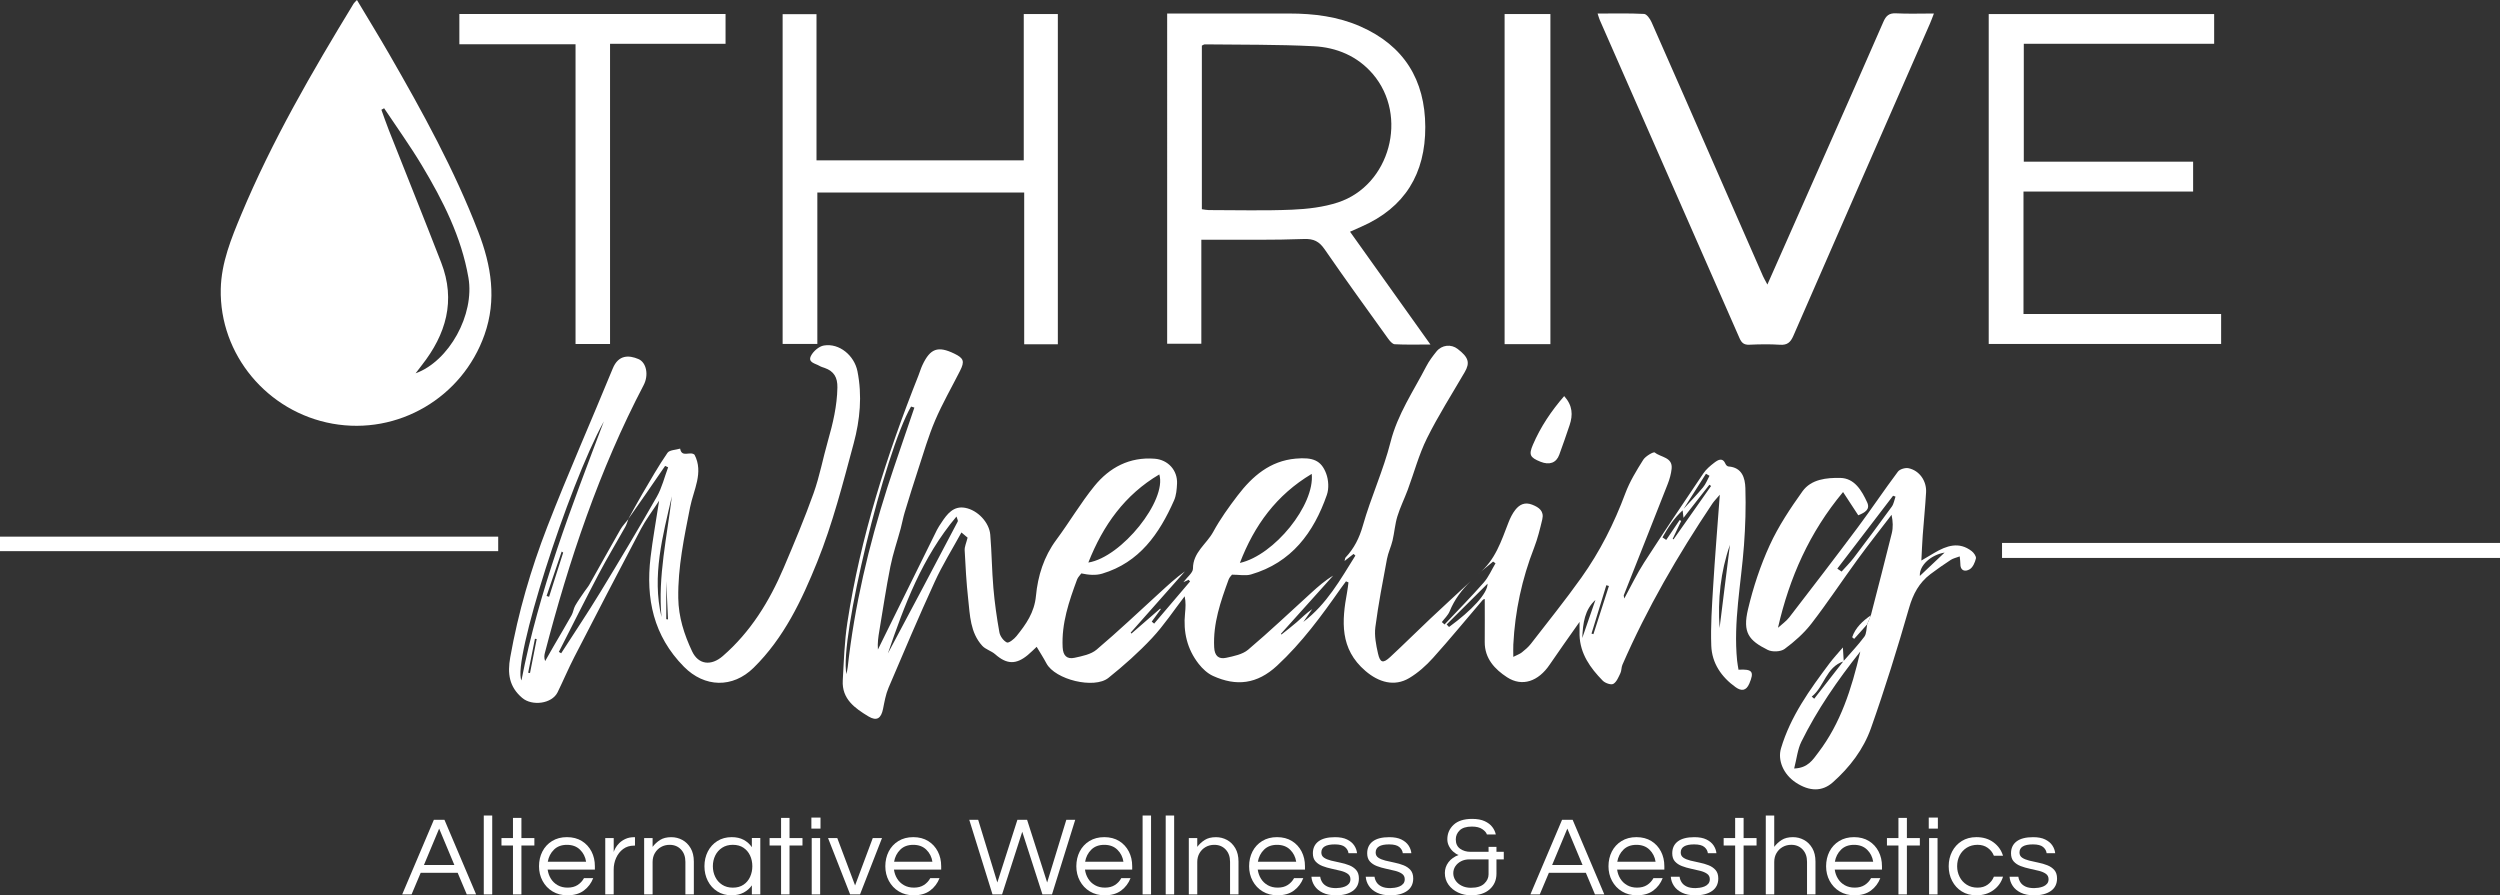<?xml version="1.0" encoding="UTF-8"?>
<svg id="Layer_2" data-name="Layer 2" xmlns="http://www.w3.org/2000/svg" viewBox="0 0 1304.9 467.32">
  <rect x="0" y="0" width="1304.9" height="467.32" fill="#333333" stroke="none"/>
  <defs>
    <style>
      .cls-1 {
        fill: #fff;
        stroke-width: 0px;
      }
    </style>
  </defs>
  <g id="Layer_1-2" data-name="Layer 1">
    <g>
      <g>
        <path class="cls-1" d="M771.86,299.35c8.59-6.9,11.74-16.95,15.52-26.67.9-2.31,2.03-4.63,3.55-6.56,2.18-2.78,4.98-4.19,8.78-2.71,3.66,1.42,6.32,3.4,5.3,7.69-1.19,4.98-2.41,10.02-4.26,14.78-6.36,16.29-9.98,33.12-10.86,50.56-.09,1.81-.01,3.62-.01,6.42,2.03-1.04,3.4-1.49,4.46-2.33,1.69-1.34,3.38-2.78,4.7-4.47,8.87-11.46,17.97-22.76,26.37-34.56,9.66-13.55,17.11-28.33,22.94-43.98,2.3-6.17,5.84-11.95,9.37-17.56,1.2-1.9,5.41-4.3,6.01-3.79,3.11,2.61,9.45,2.37,8.79,8.54-.29,2.73-1.08,5.48-2.09,8.05-7.57,19.32-15.25,38.6-22.87,57.9-.1.25.08.61.25,1.73,3.63-6.65,6.6-12.95,10.35-18.76,10.1-15.63,20.49-31.08,30.9-46.51,1.46-2.16,3.57-3.97,5.67-5.57,1.99-1.52,4.39-3.05,5.99.72.22.53.93,1.16,1.46,1.2,7.13.51,8.67,6.01,8.84,11.3.32,9.93,0,19.92-.73,29.83-1.47,20.05-5.6,39.93-3.59,60.19.16,1.61.49,3.21.73,4.77,7.29-.44,8.3,1.04,5.64,7.25-1.64,3.84-4.13,4.02-7.13,1.88-7.44-5.31-12.38-12.53-12.72-21.65-.38-10.21.34-20.48.96-30.7.95-15.59,2.24-31.15,3.49-48.12-1.81,2.15-3.02,3.34-3.94,4.72-17.91,26.76-34.02,54.52-46.91,84.08-.58,1.34-.4,3.02-1.03,4.32-.99,2.05-1.97,4.63-3.72,5.62-1.19.67-4.28-.42-5.52-1.69-6.47-6.63-11.8-13.98-12.09-23.81-.05-1.77,0-3.54,0-6.85-5.82,8.31-10.83,15.25-15.62,22.34-5.83,8.65-14.28,11.72-22.22,6.54-6.34-4.13-11.73-9.76-11.65-18.43.07-7.46.01-14.92.01-22.41-.02,0-.73.12-1.09.54-8.62,10.07-17.02,20.34-25.89,30.19-3.62,4.03-7.84,7.81-12.47,10.56-7.72,4.58-15.87,2.21-22.8-3.72-13.53-11.56-12.39-26.06-9.59-41.17.31-1.67.48-3.38.71-5.07-.43-.18-.87-.36-1.3-.54-.91,1.22-1.84,2.42-2.71,3.67-10.03,14.31-20.28,28.32-33.26,40.35-10.44,9.67-21.24,10.88-33.42,5.35-2.88-1.31-5.51-3.77-7.49-6.3-6.03-7.7-8.12-16.64-7.13-26.33.29-2.88.49-5.78-.19-8.95-5.64,7.32-10.77,15.11-17.05,21.83-7,7.48-14.75,14.36-22.75,20.77-7.37,5.92-27.82.96-32.37-7.61-1.54-2.91-3.35-5.69-5.08-8.61-1.55,1.44-3.02,2.94-4.62,4.27-6.18,5.14-11.05,4.89-17.03-.39-2.01-1.77-5.02-2.51-6.77-4.44-6.26-6.9-6.39-15.88-7.33-24.44-.93-8.44-1.4-16.94-1.83-25.43-.09-1.86.85-3.77,1.53-6.55-.29-.24-1.27-1.07-3.22-2.71-4.83,8.84-9.94,17-13.91,25.69-8.39,18.32-16.27,36.88-24.15,55.42-1.46,3.44-2.11,7.27-2.85,10.97-.99,4.97-3.28,6.56-7.63,3.93-7.03-4.25-13.94-9.08-13.4-18.74.57-10.11.88-20.31,2.41-30.29,6.83-44.49,20.47-87.07,37.05-128.78.74-1.85,1.28-3.78,2.13-5.58,4.07-8.69,8.08-10.1,16.63-5.97,4.95,2.39,5.51,4.02,2.98,9.01-4.35,8.6-9.18,16.98-12.97,25.82-3.52,8.22-6,16.88-8.8,25.39-2.49,7.55-4.83,15.15-7.14,22.75-.82,2.71-1.29,5.52-2.03,8.26-1.79,6.63-4.06,13.16-5.4,19.87-2.23,11.15-3.89,22.42-5.78,33.64-.52,3.09-.99,6.19-.74,9.74,1.43-2.91,2.87-5.83,4.3-8.74,8.84-17.92,17.67-35.84,26.53-53.74.66-1.34,1.54-2.57,2.36-3.82,2.93-4.46,6.24-8.8,12.3-7.7,6.64,1.21,12.63,7.68,13.16,14.03.78,9.25.83,18.57,1.63,27.82.67,7.76,1.76,15.49,3.14,23.15.36,2.02,2.13,4.45,3.91,5.29.96.45,3.72-1.73,4.98-3.28,4.99-6.18,9.37-12.34,10.19-21.03.98-10.39,4.1-20.48,10.6-29.23,6.84-9.21,12.68-19.2,19.89-28.08,7.91-9.74,18.38-15.31,31.48-14.29,6.94.54,11.99,6.02,11.67,12.99-.14,2.96-.39,6.15-1.57,8.8-7.69,17.39-18.05,32.37-37.48,38.19-3.32,1-7.03.72-10.91-.12-.75,1.05-1.78,2-2.21,3.16-4.22,11.43-8.17,22.89-7.54,35.41.22,4.43,2.29,6.34,6.24,5.47,3.98-.88,8.53-1.75,11.47-4.24,11.28-9.55,22.02-19.73,32.94-29.7,4.21-3.84,8.35-7.75,13.17-11.15-9.43,10.65-18.86,21.3-28.29,31.95.12.17.24.35.36.52,5-4.35,10.01-8.7,15.01-13.04.11.1.22.21.33.31-1.58,2.16-3.15,4.32-4.73,6.48.42.35.84.7,1.26,1.05l18.75-22.01c-.25-.29-.5-.58-.75-.87-.63.29-1.25.58-2.74,1.26,2.07-2.8,5.01-4.95,5-7.09-.03-8.52,7.09-12.79,10.55-19.15,3.64-6.7,8.16-12.98,12.8-19.06,7.68-10.05,16.9-18.02,30.29-19.21,8.98-.8,13.32.91,15.9,7.83,1.24,3.32,1.5,7.8.35,11.1-6.88,19.73-18.44,35.37-39.59,41.53-2.84.83-6.12.11-9.92.11-.3.42-1.34,1.36-1.76,2.53-4.18,11.44-8.18,22.89-7.55,35.4.22,4.46,2.33,6.32,6.25,5.47,3.98-.87,8.53-1.75,11.47-4.23,11.28-9.55,22.01-19.75,32.95-29.69,3.56-3.23,7.15-6.43,11.44-8.97-9.08,10.11-18.17,20.22-27.25,30.33.07.14.15.29.22.43,2.68-2.15,5.43-4.21,8.01-6.47,2.61-2.29,5.05-4.78,8.1-6.82-1.55,2.23-3.1,4.46-4.65,6.69,12.21-9.24,19.36-22.16,27.16-34.61-.31-.29-.62-.59-.94-.88-1.41,1.11-2.83,2.21-4.71,3.69.27-1,.26-1.54.52-1.82,4.49-4.78,7.2-10.17,9.05-16.7,4.16-14.72,10.7-28.79,14.44-43.59,3.68-14.55,11.94-26.51,18.6-39.41,1.44-2.79,3.37-5.36,5.35-7.82,2.82-3.5,7.65-3.98,11.06-1.36,5.73,4.39,6.55,7.19,3.72,12.08-6.67,11.48-13.84,22.72-19.73,34.58-4.24,8.55-6.71,17.97-10.06,26.97-1.73,4.63-3.95,9.1-5.39,13.81-1.24,4.07-1.53,8.42-2.51,12.57-.77,3.26-2.3,6.36-2.91,9.64-2.21,11.82-4.51,23.64-6.06,35.55-.58,4.48.36,9.3,1.38,13.79,1.11,4.9,2.65,5.27,6.33,1.86,7.09-6.57,13.93-13.4,20.96-20.03,7-6.6,14.1-13.09,21.14-19.62-4.7,4.54-8.54,9.62-11.02,15.74-.85,2.09-2.7,3.77-4.09,5.64.47.42.94.84,1.41,1.25,6.83-7.25,13.84-14.35,20.41-21.82,2.57-2.92,4.16-6.71,6.19-10.11-.42-.3-.84-.59-1.26-.89-2.5,2.07-5,4.15-7.5,6.22ZM878.33,266.33c-4.54,4.06-7.67,9.04-10.6,14.16.66.45,1.31.89,1.97,1.34,2.34-3.46,4.67-6.92,7.01-10.38.27.15.54.3.82.45-1.49,3.13-2.98,6.27-4.47,9.4.16.07.32.14.48.2,6.53-9.28,13.05-18.56,19.58-27.84-.3-.21-.59-.43-.89-.64-4.35,5.56-8.7,11.12-13.51,17.28-.21-1.92-.33-3.01-.47-4.12,3.57-3.91,7.27-7.72,10.66-11.78,1.46-1.75,2.28-4.02,3.39-6.05-.62-.36-1.23-.71-1.85-1.07-4.04,6.35-8.08,12.69-12.12,19.04ZM568.07,293.63c17.46-2.83,41.11-32.55,37.04-46-17.96,10.59-29.35,26.49-37.04,46ZM684.67,247.35c-18.44,11-29.97,26.83-37.5,46.48,18-4.02,39.17-30.33,37.5-46.48ZM477.27,212.74c-.58-.18-1.16-.35-1.74-.53-13.74,23.57-37.48,121.53-33.73,139.66.26-1.37.54-2.49.67-3.63,3.54-32.02,10.93-63.2,20.71-93.84,2.17-6.81,4.52-13.56,6.81-20.33,2.41-7.12,4.85-14.22,7.28-21.33ZM499.24,269.61c-17.98,21.36-27.18,46.28-35.81,71.48,12.26-22.92,24.4-45.88,36.47-68.88.26-.49-.35-1.44-.66-2.6ZM902.96,284.39c-4.92,14.09-6.41,28.61-5.41,43.42l5.41-43.42ZM755.09,325.93c.41.45.83.9,1.24,1.34,11.85-8.63,20.22-17.59,20.11-22.61-7.46,7.43-14.4,14.35-21.34,21.27ZM839.8,305.87c-.45-.14-.91-.28-1.36-.41l-7.74,25.25,1,.3c2.7-8.38,5.39-16.76,8.09-25.14ZM832.75,313.16c-5.58,5.06-6.52,11.88-6.87,19.85,2.5-7.22,4.69-13.53,6.87-19.85Z"/>
        <path class="cls-1" d="M186.31,0c5.84,9.78,11.49,18.96,16.87,28.3,17.3,30.03,34.02,60.36,46.51,92.82,6.77,17.58,9.67,35.25,3.2,53.61-11.56,32.81-45.12,52.53-79.29,46.42-34.07-6.09-59.13-36.11-58.37-70.35.31-13.74,5.48-26.35,10.68-38.8,16.1-38.55,37.01-74.55,58.68-110.13.25-.41.67-.73,1.72-1.86ZM200.5,56.5c-.48.26-.95.52-1.43.79,1.29,3.54,2.5,7.11,3.88,10.62,9.11,23.05,18.37,46.05,27.34,69.15,7.72,19.89,2.51,37.5-10.17,53.62-.94,1.2-1.85,2.42-3.19,4.18,17.54-6.37,30.88-30.7,27.58-49.89-3.68-21.35-13.36-40.36-24.34-58.69-6.11-10.19-13.08-19.86-19.67-29.77Z"/>
        <path class="cls-1" d="M627.05,125.13v54.3h-17.84V7.06c1.6,0,3.2,0,4.8,0,19.66,0,39.33,0,58.99,0,12.77,0,25.33,1.56,37.1,6.75,22.71,10,33.76,27.89,33.84,52.42.08,24.36-10.64,42.14-33.35,52.08-1.79.79-3.58,1.6-5.93,2.64,13.91,19.5,27.58,38.68,41.97,58.87-6.91,0-12.8.18-18.66-.14-1.24-.07-2.62-1.8-3.53-3.06-11.08-15.43-22.23-30.8-33-46.44-2.86-4.16-5.69-5.63-10.9-5.43-15.81.6-31.65.33-47.48.39-1.79,0-3.57,0-6.03,0ZM627.32,109.2c1.36.18,2.48.45,3.59.45,14.49.01,28.99.41,43.45-.2,8.07-.34,16.41-1.3,24.03-3.8,27.2-8.94,36.86-45.17,18.17-67.01-8.03-9.39-18.94-13.9-30.84-14.51-18.93-.97-37.92-.73-56.88-.97-.44,0-.88.37-1.52.65v85.4Z"/>
        <path class="cls-1" d="M922.51,148.51c10.4-23.5,20.38-46.01,30.34-68.54,10.1-22.84,20.22-45.67,30.19-68.56,1.37-3.16,2.96-4.64,6.62-4.45,6.3.33,12.63.09,19.77.09-.83,2.13-1.41,3.77-2.11,5.36-23.77,54.29-47.57,108.56-71.26,162.89-1.45,3.33-3.14,4.91-6.97,4.65-5.31-.36-10.66-.26-15.98-.02-2.82.13-4.08-.97-5.16-3.45-24.26-55.35-48.6-110.66-72.91-165.98-.38-.87-.62-1.81-1.16-3.43,8.44,0,16.36-.21,24.25.2,1.39.07,3.14,2.55,3.9,4.27,11.46,25.88,22.77,51.82,34.13,77.74,8.01,18.3,16.03,36.6,24.06,54.89.52,1.18,1.2,2.29,2.28,4.34Z"/>
        <path class="cls-1" d="M327.81,271.14c2.5-4.48,4.91-9.02,7.51-13.44,4.23-7.19,8.36-14.47,13.08-21.34,1.05-1.52,4.34-1.5,6.6-2.2.87,4.98,5.23,1.1,7.53,3.21,4.82,9.33-.53,18.33-2.32,27.37-3.1,15.7-6.41,31.29-6.18,47.42.14,9.92,3.09,19.05,7.23,27.83,3.28,6.94,9.91,7.75,16,2.46,14.55-12.63,24.34-28.58,31.79-46.06,5.48-12.87,10.91-25.78,15.61-38.94,3.16-8.86,4.89-18.23,7.48-27.31,2.61-9.13,4.78-18.26,4.95-27.86.1-5.28-1.79-8.5-6.61-10.22-.94-.33-1.93-.59-2.77-1.1-2.09-1.26-6.16-1.71-4.44-5.18,1.19-2.41,4.21-5.02,6.76-5.44,8.14-1.36,15.92,5.32,17.53,13.44,2.54,12.74,1.33,25.39-1.95,37.58-5.62,20.87-11,41.99-19.06,61.96-8.05,19.92-17.34,39.67-33.23,55.26-10.9,10.69-25.55,10.33-36.33-.57-15.93-16.12-19.98-35.56-17.43-57.07,1.11-9.38,2.81-18.69,4.48-29.6-3.7,5.7-6.99,10.01-9.48,14.74-11.72,22.21-23.28,44.51-34.78,66.84-3.11,6.04-5.75,12.32-8.74,18.43-2.93,6-13.28,7.34-18.47,2.93-6.84-5.81-7.75-12.74-6.25-21.16,4.16-23.39,10.8-46.11,19.34-68.15,10.77-27.78,22.88-55.04,34.17-82.62,2.99-7.31,8.49-7.01,13.38-4.95,4.23,1.77,5.49,8.37,2.77,13.58-23.21,44.34-38.98,91.43-51.54,139.7-.33,1.27-.54,2.57.1,4.4,1.45-2.54,2.87-5.1,4.34-7.63,3.15-5.44,6.39-10.83,9.46-16.31.86-1.54,1.03-3.47,1.9-5.01,1.46-2.56,3.21-4.96,4.86-7.41.82-1.22,1.82-2.33,2.54-3.61,5.41-9.57,10.71-19.19,16.18-28.72,1.12-1.96,2.77-3.62,4.17-5.42-.53,1.34-.92,2.78-1.62,4.03-4.63,8.27-9.54,16.39-13.95,24.77-7.07,13.42-13.83,26.99-20.72,40.5.4.24.81.47,1.21.71,6.83-10.63,13.88-21.13,20.45-31.92,10.04-16.47,19.92-33.04,29.48-49.8,2.68-4.71,3.97-10.21,5.9-15.35-.52-.24-1.04-.49-1.57-.73-3.35,4.88-6.69,9.77-10.07,14.64-3.08,4.45-6.2,8.88-9.3,13.31ZM315.19,219.95c-18.89,34.36-47.9,125.75-43.01,135.19,9.08-46.92,26.29-90.98,43.01-135.19ZM345.27,322.05c-1.93-21.3,2.95-42.05,5.42-62.99-4.79,20.76-10.47,41.44-5.42,62.99ZM293.96,288.43l-.79-.54-7.88,23.18c.44.14.87.28,1.31.43,2.45-7.69,4.91-15.38,7.36-23.07ZM347.76,323.19c.31.04.61.07.92.11-.34-7.38-.68-14.76-.92-19.99v19.88ZM280.14,333.57c-.31-.06-.61-.12-.92-.17-1.18,5.91-2.36,11.82-3.54,17.73.32.06.64.12.96.18,1.16-5.91,2.33-11.82,3.49-17.74Z"/>
        <path class="cls-1" d="M552.15,179.7h-17.56v-79.21h-107.97v79.03h-18.12V7.4h17.68v76.3h108.18V7.33h17.79v172.37Z"/>
        <path class="cls-1" d="M1038.02,7.34h117.68v15.51h-99.36v61.54h88.38v15.59h-88.54v63.92h103.16v15.63h-121.31V7.34Z"/>
        <path class="cls-1" d="M976.52,321.16c3.66-14.27,7.4-28.52,10.92-42.83.73-2.97.61-6.15-.12-9.62-5.9,7.73-11.94,15.35-17.67,23.2-8.13,11.14-15.75,22.68-24.17,33.59-3.89,5.03-8.84,9.43-13.98,13.22-2.03,1.5-6.44,1.68-8.79.51-9.9-4.94-13.22-8.99-10.33-21.19,2.71-11.44,6.46-22.82,11.35-33.49,4.54-9.9,10.71-19.18,17.07-28.08,4.57-6.4,12.68-7.15,19.74-7.02,7.46.14,11.2,6.59,14.04,12.76,1.71,3.71-1.21,5.34-4.64,6.75-2.57-3.94-5.21-7.96-7.94-12.14-17.53,21.04-27.99,44.65-33.97,70.85,1.99-1.81,4.29-3.38,5.91-5.47,12-15.56,23.97-31.15,35.72-46.89,7.15-9.59,13.8-19.56,20.97-29.13.98-1.31,3.87-2.16,5.57-1.79,5.67,1.21,9.48,6.66,9.13,12.63-.43,7.48-1.2,14.93-1.75,22.41-.29,3.97-.44,7.96-.71,13.15,2.77-1.65,4.78-2.85,6.8-4.03,6.35-3.72,12.82-6.02,19.48-.88,1.12.86,2.45,2.76,2.2,3.82-.5,2.08-1.59,4.65-3.26,5.65-2.35,1.41-4.99.89-4.88-3,.03-.97-.16-1.95-.32-3.73-1.83.7-3.41,1.01-4.66,1.82-3.62,2.37-7.18,4.84-10.63,7.45-5.92,4.48-9.07,10.39-11.16,17.68-6.06,21.07-12.56,42.05-19.87,62.71-3.9,11.02-11.08,20.45-19.96,28.31-5.48,4.85-12.1,4.79-19.25.09-6.48-4.27-9.6-11.62-7.75-17.87,4.97-16.72,14.98-30.57,25.23-44.27,2.17-2.9,4.67-5.56,7.07-8.39.14,2.27.3,4.75.44,7.22-9.3,3.01-10.07,13.19-16.7,18.45l1.29,1.09c5.1-6.55,10.2-13.1,15.3-19.65,3.66-4.21,7.55-8.25,10.87-12.72,1.2-1.62,1.04-4.26,1.49-6.44.64-1.58,1.29-3.16,1.93-4.73ZM971.01,340.06c-12.15,15.33-22.56,30.49-30.75,47.05-2,4.04-2.44,8.85-3.78,14.02,7.23-.27,9.72-4.56,12.59-8.32,11.63-15.28,17.35-33.05,21.94-52.75ZM961.23,298.34c2.25-2.51,4.46-4.69,6.32-7.13,6.71-8.85,13.36-17.75,19.88-26.75,1.06-1.46,1.32-3.49,1.95-5.25-.42-.15-.85-.3-1.27-.45-9.66,12.63-19.32,25.26-29.11,38.05,1.07.73,1.89,1.29,2.24,1.53ZM1015.01,288.42c-6.99,1.16-13.28,6.6-12.93,12.2,4.61-4.35,8.93-8.43,12.93-12.2Z"/>
        <path class="cls-1" d="M300.41,23.12h-60.64V7.3h138.94v15.57h-60.29v156.67h-18.01V23.12Z"/>
        <path class="cls-1" d="M785.34,7.33h23.91v172.3h-23.91V7.33Z"/>
        <path class="cls-1" d="M1044.98,291.22v-7.83h259.92v7.83h-259.92Z"/>
        <path class="cls-1" d="M260.04,280.11v7.57H0v-7.57h260.04Z"/>
        <path class="cls-1" d="M816.45,206.75c4.47,4.98,4.57,9.91,2.85,15.07-1.73,5.2-3.55,10.38-5.43,15.54-1.54,4.24-5.12,5.53-9.8,3.65-5.56-2.24-6.19-3.65-3.93-8.92,3.96-9.22,9.44-17.43,16.29-25.34Z"/>
        <path class="cls-1" d="M976.52,321.16c-.64,1.58-1.29,3.16-1.93,4.73-2.26,2.53-4.53,5.06-6.79,7.58-.35-.29-.7-.58-1.04-.87,1.71-5,5.44-8.45,9.76-11.44Z"/>
      </g>
      <g>
        <path class="cls-1" d="M209.93,466.85l16.53-38.94h5.53l16.53,38.94h-4.88l-4.76-11.29h-19.29l-4.76,11.29h-4.88ZM221.28,451.5h15.88l-7.94-19-7.94,19Z"/>
        <path class="cls-1" d="M252.51,466.85v-41.18h4.41v41.18h-4.41Z"/>
        <path class="cls-1" d="M267.75,466.85v-25.53h-6v-3.88h6v-10.53h4.41v10.53h6.76v3.88h-6.76v25.53h-4.41Z"/>
        <path class="cls-1" d="M296.22,467.32c-2.98,0-5.59-.68-7.82-2.03-2.24-1.35-3.97-3.19-5.21-5.5-1.24-2.31-1.85-4.86-1.85-7.65s.59-5.38,1.76-7.68c1.18-2.29,2.86-4.12,5.06-5.47,2.2-1.35,4.78-2.03,7.76-2.03s5.62.68,7.79,2.03c2.18,1.35,3.85,3.18,5.03,5.47,1.18,2.29,1.76,4.85,1.76,7.68v1.76h-24.65c.24,1.73.79,3.3,1.68,4.74.88,1.43,2.07,2.57,3.56,3.41,1.49.84,3.21,1.26,5.18,1.26,2.08,0,3.82-.46,5.24-1.38,1.41-.92,2.51-2.11,3.29-3.56h4.82c-1.02,2.63-2.64,4.78-4.85,6.44-2.22,1.67-5.07,2.5-8.56,2.5ZM285.92,449.79h20c-.39-2.51-1.45-4.61-3.18-6.29-1.73-1.69-4-2.53-6.82-2.53s-5.09.84-6.79,2.53c-1.71,1.69-2.77,3.78-3.21,6.29Z"/>
        <path class="cls-1" d="M315.92,466.85v-29.41h4.41v7.24c.16-.51.46-1.19.91-2.03.45-.84,1.11-1.7,1.97-2.56.86-.86,1.95-1.6,3.26-2.21,1.31-.61,2.87-.91,4.68-.91h.29v4.41h-.53c-2.2,0-4.09.6-5.68,1.79-1.59,1.2-2.8,2.75-3.65,4.65-.84,1.9-1.26,3.93-1.26,6.09v12.94h-4.41Z"/>
        <path class="cls-1" d="M336.22,466.85v-29.41h4.41v4.59c1.06-1.41,2.35-2.61,3.88-3.59,1.53-.98,3.49-1.47,5.88-1.47,2.04,0,3.95.48,5.74,1.44,1.78.96,3.24,2.39,4.35,4.29,1.12,1.9,1.68,4.25,1.68,7.03v17.12h-4.41v-17c0-2.67-.76-4.81-2.29-6.44-1.53-1.63-3.51-2.44-5.94-2.44-1.65,0-3.14.37-4.47,1.12-1.33.75-2.4,1.79-3.21,3.15-.8,1.35-1.21,2.91-1.21,4.68v16.94h-4.41Z"/>
        <path class="cls-1" d="M381.92,467.32c-2.86,0-5.36-.68-7.5-2.03-2.14-1.35-3.79-3.19-4.97-5.5-1.18-2.31-1.76-4.86-1.76-7.65s.59-5.38,1.76-7.68c1.18-2.29,2.83-4.12,4.97-5.47,2.14-1.35,4.64-2.03,7.5-2.03,2.43,0,4.52.47,6.26,1.41,1.74.94,3.17,2.22,4.26,3.82v-4.77h4.41v29.41h-4.41v-4.71c-1.1,1.57-2.52,2.82-4.26,3.76-1.75.94-3.83,1.41-6.26,1.41ZM382.51,463.32c2.2,0,4.05-.51,5.56-1.53s2.66-2.38,3.44-4.09c.78-1.71,1.18-3.56,1.18-5.56s-.39-3.9-1.18-5.59c-.79-1.69-1.93-3.04-3.44-4.06s-3.36-1.53-5.56-1.53-4.02.51-5.59,1.53c-1.57,1.02-2.76,2.37-3.59,4.06-.82,1.69-1.24,3.55-1.24,5.59s.41,3.85,1.24,5.56c.82,1.71,2.02,3.07,3.59,4.09,1.57,1.02,3.43,1.53,5.59,1.53Z"/>
        <path class="cls-1" d="M407.69,466.85v-25.53h-6v-3.88h6v-10.53h4.41v10.53h6.76v3.88h-6.76v25.53h-4.41Z"/>
        <path class="cls-1" d="M423.51,432.5v-5.76h4.76v5.76h-4.76ZM423.68,466.85v-29.41h4.41v29.41h-4.41Z"/>
        <path class="cls-1" d="M443.74,466.85l-11.53-29.41h4.82l9.29,24.71,9.23-24.71h4.82l-11.47,29.41h-5.18Z"/>
        <path class="cls-1" d="M476.98,467.32c-2.98,0-5.59-.68-7.82-2.03-2.24-1.35-3.97-3.19-5.21-5.5-1.24-2.31-1.85-4.86-1.85-7.65s.59-5.38,1.76-7.68c1.18-2.29,2.86-4.12,5.06-5.47,2.2-1.35,4.78-2.03,7.76-2.03s5.62.68,7.79,2.03c2.18,1.35,3.85,3.18,5.03,5.47,1.18,2.29,1.76,4.85,1.76,7.68v1.76h-24.65c.24,1.73.79,3.3,1.68,4.74.88,1.43,2.07,2.57,3.56,3.41,1.49.84,3.21,1.26,5.18,1.26,2.08,0,3.82-.46,5.24-1.38,1.41-.92,2.51-2.11,3.29-3.56h4.82c-1.02,2.63-2.64,4.78-4.85,6.44-2.22,1.67-5.07,2.5-8.56,2.5ZM466.68,449.79h20c-.39-2.51-1.45-4.61-3.18-6.29-1.73-1.69-4-2.53-6.82-2.53s-5.09.84-6.79,2.53c-1.71,1.69-2.77,3.78-3.21,6.29Z"/>
        <path class="cls-1" d="M518.04,466.85l-12.12-38.94h4.65l10,32.71,10.47-32.71h5.06l10.47,32.71,10-32.71h4.65l-12.12,38.94h-5l-10.53-32.71-10.53,32.71h-5Z"/>
        <path class="cls-1" d="M576.68,467.32c-2.98,0-5.59-.68-7.82-2.03-2.24-1.35-3.97-3.19-5.21-5.5-1.24-2.31-1.85-4.86-1.85-7.65s.59-5.38,1.76-7.68c1.18-2.29,2.86-4.12,5.06-5.47,2.2-1.35,4.78-2.03,7.76-2.03s5.62.68,7.79,2.03c2.18,1.35,3.85,3.18,5.03,5.47,1.18,2.29,1.76,4.85,1.76,7.68v1.76h-24.65c.24,1.73.79,3.3,1.68,4.74.88,1.43,2.07,2.57,3.56,3.41,1.49.84,3.21,1.26,5.18,1.26,2.08,0,3.82-.46,5.24-1.38,1.41-.92,2.51-2.11,3.29-3.56h4.82c-1.02,2.63-2.64,4.78-4.85,6.44-2.22,1.67-5.07,2.5-8.56,2.5ZM566.39,449.79h20c-.39-2.51-1.45-4.61-3.18-6.29-1.73-1.69-4-2.53-6.82-2.53s-5.09.84-6.79,2.53c-1.71,1.69-2.77,3.78-3.21,6.29Z"/>
        <path class="cls-1" d="M596.39,466.85v-41.18h4.41v41.18h-4.41Z"/>
        <path class="cls-1" d="M608.45,466.85v-41.18h4.41v41.18h-4.41Z"/>
        <path class="cls-1" d="M620.51,466.85v-29.41h4.41v4.59c1.06-1.41,2.35-2.61,3.88-3.59,1.53-.98,3.49-1.47,5.88-1.47,2.04,0,3.95.48,5.74,1.44,1.78.96,3.24,2.39,4.35,4.29,1.12,1.9,1.68,4.25,1.68,7.03v17.12h-4.41v-17c0-2.67-.76-4.81-2.29-6.44-1.53-1.63-3.51-2.44-5.94-2.44-1.65,0-3.14.37-4.47,1.12-1.33.75-2.4,1.79-3.21,3.15-.8,1.35-1.21,2.91-1.21,4.68v16.94h-4.41Z"/>
        <path class="cls-1" d="M666.86,467.32c-2.98,0-5.59-.68-7.82-2.03-2.24-1.35-3.97-3.19-5.21-5.5-1.24-2.31-1.85-4.86-1.85-7.65s.59-5.38,1.76-7.68c1.18-2.29,2.86-4.12,5.06-5.47,2.2-1.35,4.78-2.03,7.76-2.03s5.62.68,7.79,2.03c2.18,1.35,3.85,3.18,5.03,5.47,1.18,2.29,1.76,4.85,1.76,7.68v1.76h-24.65c.24,1.73.79,3.3,1.68,4.74.88,1.43,2.07,2.57,3.56,3.41,1.49.84,3.21,1.26,5.18,1.26,2.08,0,3.82-.46,5.24-1.38,1.41-.92,2.51-2.11,3.29-3.56h4.82c-1.02,2.63-2.64,4.78-4.85,6.44-2.22,1.67-5.07,2.5-8.56,2.5ZM656.56,449.79h20c-.39-2.51-1.45-4.61-3.18-6.29-1.73-1.69-4-2.53-6.82-2.53s-5.09.84-6.79,2.53c-1.71,1.69-2.77,3.78-3.21,6.29Z"/>
        <path class="cls-1" d="M697.27,467.32c-2.71,0-4.99-.45-6.85-1.35-1.86-.9-3.29-2.09-4.26-3.56-.98-1.47-1.53-3.07-1.65-4.79h4.59c.12.98.46,1.93,1.03,2.85.57.92,1.44,1.67,2.62,2.24,1.18.57,2.71.85,4.59.85.59,0,1.31-.06,2.18-.18.86-.12,1.7-.33,2.5-.65.8-.31,1.48-.78,2.03-1.41.55-.63.82-1.43.82-2.41,0-1.21-.47-2.16-1.41-2.82-.94-.67-2.16-1.19-3.65-1.56-1.49-.37-3.07-.74-4.74-1.09-1.67-.35-3.25-.81-4.74-1.38s-2.71-1.37-3.65-2.41c-.94-1.04-1.41-2.46-1.41-4.26,0-2.67.97-4.74,2.91-6.21,1.94-1.47,4.81-2.21,8.62-2.21,2.59,0,4.7.4,6.32,1.21,1.63.8,2.86,1.83,3.71,3.09.84,1.25,1.34,2.61,1.5,4.06h-4.47c-.16-1.25-.77-2.33-1.85-3.24-1.08-.9-2.85-1.35-5.32-1.35-4.67,0-7,1.41-7,4.24,0,1.18.47,2.08,1.41,2.71.94.63,2.16,1.13,3.65,1.5,1.49.37,3.07.73,4.74,1.06,1.67.33,3.24.79,4.74,1.38,1.49.59,2.71,1.42,3.65,2.5.94,1.08,1.41,2.54,1.41,4.38,0,2.86-1.09,5.05-3.26,6.56s-5.09,2.26-8.74,2.26Z"/>
        <path class="cls-1" d="M725.62,467.32c-2.71,0-4.99-.45-6.85-1.35-1.86-.9-3.29-2.09-4.26-3.56-.98-1.47-1.53-3.07-1.65-4.79h4.59c.12.98.46,1.93,1.03,2.85.57.92,1.44,1.67,2.62,2.24,1.18.57,2.71.85,4.59.85.59,0,1.31-.06,2.18-.18.86-.12,1.7-.33,2.5-.65.8-.31,1.48-.78,2.03-1.41.55-.63.82-1.43.82-2.41,0-1.21-.47-2.16-1.41-2.82-.94-.67-2.16-1.19-3.65-1.56-1.49-.37-3.07-.74-4.74-1.09-1.67-.35-3.25-.81-4.74-1.38s-2.71-1.37-3.65-2.41c-.94-1.04-1.41-2.46-1.41-4.26,0-2.67.97-4.74,2.91-6.21,1.94-1.47,4.81-2.21,8.62-2.21,2.59,0,4.7.4,6.32,1.21,1.63.8,2.86,1.83,3.71,3.09.84,1.25,1.34,2.61,1.5,4.06h-4.47c-.16-1.25-.77-2.33-1.85-3.24-1.08-.9-2.85-1.35-5.32-1.35-4.67,0-7,1.41-7,4.24,0,1.18.47,2.08,1.41,2.71.94.63,2.16,1.13,3.65,1.5,1.49.37,3.07.73,4.74,1.06,1.67.33,3.24.79,4.74,1.38,1.49.59,2.71,1.42,3.65,2.5.94,1.08,1.41,2.54,1.41,4.38,0,2.86-1.09,5.05-3.26,6.56s-5.09,2.26-8.74,2.26Z"/>
        <path class="cls-1" d="M767.8,467.32c-2.43,0-4.69-.49-6.76-1.47-2.08-.98-3.75-2.34-5-4.09s-1.88-3.77-1.88-6.09c0-2.08.63-3.95,1.88-5.62,1.25-1.67,3.02-2.93,5.29-3.79-.86-.27-1.75-.81-2.68-1.62-.92-.8-1.69-1.77-2.29-2.91-.61-1.14-.91-2.35-.91-3.65,0-3.02,1.1-5.55,3.29-7.59,2.2-2.04,5.41-3.06,9.65-3.06,2.67,0,4.86.4,6.59,1.21,1.72.8,3.05,1.82,3.97,3.06.92,1.23,1.52,2.52,1.79,3.85h-4.65c-.27-.94-1.07-1.86-2.38-2.76-1.31-.9-3.13-1.35-5.44-1.35-2.9,0-5.03.66-6.38,1.97-1.35,1.31-2.03,2.89-2.03,4.74,0,2.2.77,3.82,2.29,4.88s3.31,1.59,5.35,1.59h9.47v-2.59h4.12v2.59h3.82v3.94h-3.82v7.47c0,3.33-1.18,6.05-3.53,8.15-2.35,2.1-5.61,3.15-9.76,3.15ZM767.8,463.38c3.1,0,5.4-.71,6.91-2.15,1.51-1.43,2.26-3.05,2.26-4.85v-7.82h-10c-1.65,0-3.11.33-4.38,1-1.27.67-2.26,1.54-2.97,2.62-.71,1.08-1.06,2.29-1.06,3.62s.38,2.58,1.15,3.74c.76,1.16,1.84,2.09,3.24,2.79,1.39.71,3.01,1.06,4.85,1.06Z"/>
        <path class="cls-1" d="M798.8,466.85l16.53-38.94h5.53l16.53,38.94h-4.88l-4.76-11.29h-19.29l-4.76,11.29h-4.88ZM810.15,451.5h15.88l-7.94-19-7.94,19Z"/>
        <path class="cls-1" d="M854.44,467.32c-2.98,0-5.59-.68-7.82-2.03-2.24-1.35-3.97-3.19-5.21-5.5-1.24-2.31-1.85-4.86-1.85-7.65s.59-5.38,1.76-7.68c1.18-2.29,2.86-4.12,5.06-5.47,2.2-1.35,4.78-2.03,7.76-2.03s5.62.68,7.79,2.03c2.18,1.35,3.85,3.18,5.03,5.47,1.18,2.29,1.76,4.85,1.76,7.68v1.76h-24.65c.24,1.73.79,3.3,1.68,4.74.88,1.43,2.07,2.57,3.56,3.41,1.49.84,3.21,1.26,5.18,1.26,2.08,0,3.82-.46,5.24-1.38,1.41-.92,2.51-2.11,3.29-3.56h4.82c-1.02,2.63-2.64,4.78-4.85,6.44-2.22,1.67-5.07,2.5-8.56,2.5ZM844.15,449.79h20c-.39-2.51-1.45-4.61-3.18-6.29-1.73-1.69-4-2.53-6.82-2.53s-5.09.84-6.79,2.53c-1.71,1.69-2.77,3.78-3.21,6.29Z"/>
        <path class="cls-1" d="M884.85,467.32c-2.71,0-4.99-.45-6.85-1.35-1.86-.9-3.29-2.09-4.26-3.56-.98-1.47-1.53-3.07-1.65-4.79h4.59c.12.98.46,1.93,1.03,2.85.57.92,1.44,1.67,2.62,2.24,1.18.57,2.71.85,4.59.85.59,0,1.31-.06,2.18-.18.86-.12,1.7-.33,2.5-.65.8-.31,1.48-.78,2.03-1.41.55-.63.82-1.43.82-2.41,0-1.21-.47-2.16-1.41-2.82-.94-.67-2.16-1.19-3.65-1.56-1.49-.37-3.07-.74-4.74-1.09-1.67-.35-3.25-.81-4.74-1.38s-2.71-1.37-3.65-2.41c-.94-1.04-1.41-2.46-1.41-4.26,0-2.67.97-4.74,2.91-6.21,1.94-1.47,4.81-2.21,8.62-2.21,2.59,0,4.7.4,6.32,1.21,1.63.8,2.86,1.83,3.71,3.09.84,1.25,1.34,2.61,1.5,4.06h-4.47c-.16-1.25-.77-2.33-1.85-3.24-1.08-.9-2.85-1.35-5.32-1.35-4.67,0-7,1.41-7,4.24,0,1.18.47,2.08,1.41,2.71.94.63,2.16,1.13,3.65,1.5,1.49.37,3.07.73,4.74,1.06,1.67.33,3.24.79,4.74,1.38,1.49.59,2.71,1.42,3.65,2.5.94,1.08,1.41,2.54,1.41,4.38,0,2.86-1.09,5.05-3.26,6.56s-5.09,2.26-8.74,2.26Z"/>
        <path class="cls-1" d="M905.68,466.85v-25.53h-6v-3.88h6v-10.53h4.41v10.53h6.76v3.88h-6.76v25.53h-4.41Z"/>
        <path class="cls-1" d="M921.67,466.85v-41.18h4.41v16.35c1.06-1.41,2.35-2.61,3.88-3.59,1.53-.98,3.49-1.47,5.88-1.47,2.04,0,3.95.48,5.74,1.44,1.78.96,3.24,2.39,4.35,4.29,1.12,1.9,1.68,4.25,1.68,7.03v17.12h-4.41v-17c0-2.67-.76-4.81-2.29-6.44-1.53-1.63-3.51-2.44-5.94-2.44-1.65,0-3.14.37-4.47,1.12-1.33.75-2.4,1.79-3.21,3.15-.8,1.35-1.21,2.91-1.21,4.68v16.94h-4.41Z"/>
        <path class="cls-1" d="M968.03,467.32c-2.98,0-5.59-.68-7.82-2.03-2.24-1.35-3.97-3.19-5.21-5.5-1.24-2.31-1.85-4.86-1.85-7.65s.59-5.38,1.76-7.68c1.18-2.29,2.86-4.12,5.06-5.47,2.2-1.35,4.78-2.03,7.76-2.03s5.62.68,7.79,2.03c2.18,1.35,3.85,3.18,5.03,5.47,1.18,2.29,1.76,4.85,1.76,7.68v1.76h-24.65c.24,1.73.79,3.3,1.68,4.74.88,1.43,2.07,2.57,3.56,3.41,1.49.84,3.21,1.26,5.18,1.26,2.08,0,3.82-.46,5.24-1.38,1.41-.92,2.51-2.11,3.29-3.56h4.82c-1.02,2.63-2.64,4.78-4.85,6.44-2.22,1.67-5.07,2.5-8.56,2.5ZM957.73,449.79h20c-.39-2.51-1.45-4.61-3.18-6.29-1.73-1.69-4-2.53-6.82-2.53s-5.09.84-6.79,2.53c-1.71,1.69-2.77,3.78-3.21,6.29Z"/>
        <path class="cls-1" d="M990.91,466.85v-25.53h-6v-3.88h6v-10.53h4.41v10.53h6.76v3.88h-6.76v25.53h-4.41Z"/>
        <path class="cls-1" d="M1006.73,432.5v-5.76h4.76v5.76h-4.76ZM1006.91,466.85v-29.41h4.41v29.41h-4.41Z"/>
        <path class="cls-1" d="M1031.61,467.32c-2.94,0-5.49-.68-7.65-2.03-2.16-1.35-3.83-3.19-5.03-5.5-1.2-2.31-1.79-4.86-1.79-7.65s.6-5.38,1.79-7.68c1.2-2.29,2.87-4.12,5.03-5.47,2.16-1.35,4.71-2.03,7.65-2.03,3.49,0,6.46.9,8.91,2.71,2.45,1.8,4.11,4.14,4.97,7h-4.76c-.67-1.69-1.74-3.06-3.21-4.12-1.47-1.06-3.25-1.59-5.32-1.59s-4.04.51-5.65,1.53c-1.61,1.02-2.84,2.37-3.71,4.06-.86,1.69-1.29,3.55-1.29,5.59s.43,3.85,1.29,5.56c.86,1.71,2.1,3.07,3.71,4.09,1.61,1.02,3.49,1.53,5.65,1.53s3.85-.53,5.32-1.59c1.47-1.06,2.54-2.43,3.21-4.12h4.76c-.86,2.86-2.52,5.2-4.97,7-2.45,1.8-5.42,2.71-8.91,2.71Z"/>
        <path class="cls-1" d="M1061.67,467.32c-2.71,0-4.99-.45-6.85-1.35-1.86-.9-3.29-2.09-4.26-3.56-.98-1.47-1.53-3.07-1.65-4.79h4.59c.12.98.46,1.93,1.03,2.85.57.92,1.44,1.67,2.62,2.24,1.18.57,2.71.85,4.59.85.59,0,1.31-.06,2.18-.18.86-.12,1.7-.33,2.5-.65.8-.31,1.48-.78,2.03-1.41.55-.63.82-1.43.82-2.41,0-1.21-.47-2.16-1.41-2.82-.94-.67-2.16-1.19-3.65-1.56-1.49-.37-3.07-.74-4.74-1.09-1.67-.35-3.25-.81-4.74-1.38s-2.71-1.37-3.65-2.41c-.94-1.04-1.41-2.46-1.41-4.26,0-2.67.97-4.74,2.91-6.21,1.94-1.47,4.81-2.21,8.62-2.21,2.59,0,4.7.4,6.32,1.21,1.63.8,2.86,1.83,3.71,3.09.84,1.25,1.34,2.61,1.5,4.06h-4.47c-.16-1.25-.77-2.33-1.85-3.24-1.08-.9-2.85-1.35-5.32-1.35-4.67,0-7,1.41-7,4.24,0,1.18.47,2.08,1.41,2.71.94.63,2.16,1.13,3.65,1.5,1.49.37,3.07.73,4.74,1.06,1.67.33,3.24.79,4.74,1.38,1.49.59,2.71,1.42,3.65,2.5.94,1.08,1.41,2.54,1.41,4.38,0,2.86-1.09,5.05-3.26,6.56s-5.09,2.26-8.74,2.26Z"/>
      </g>
    </g>
  </g>
</svg>